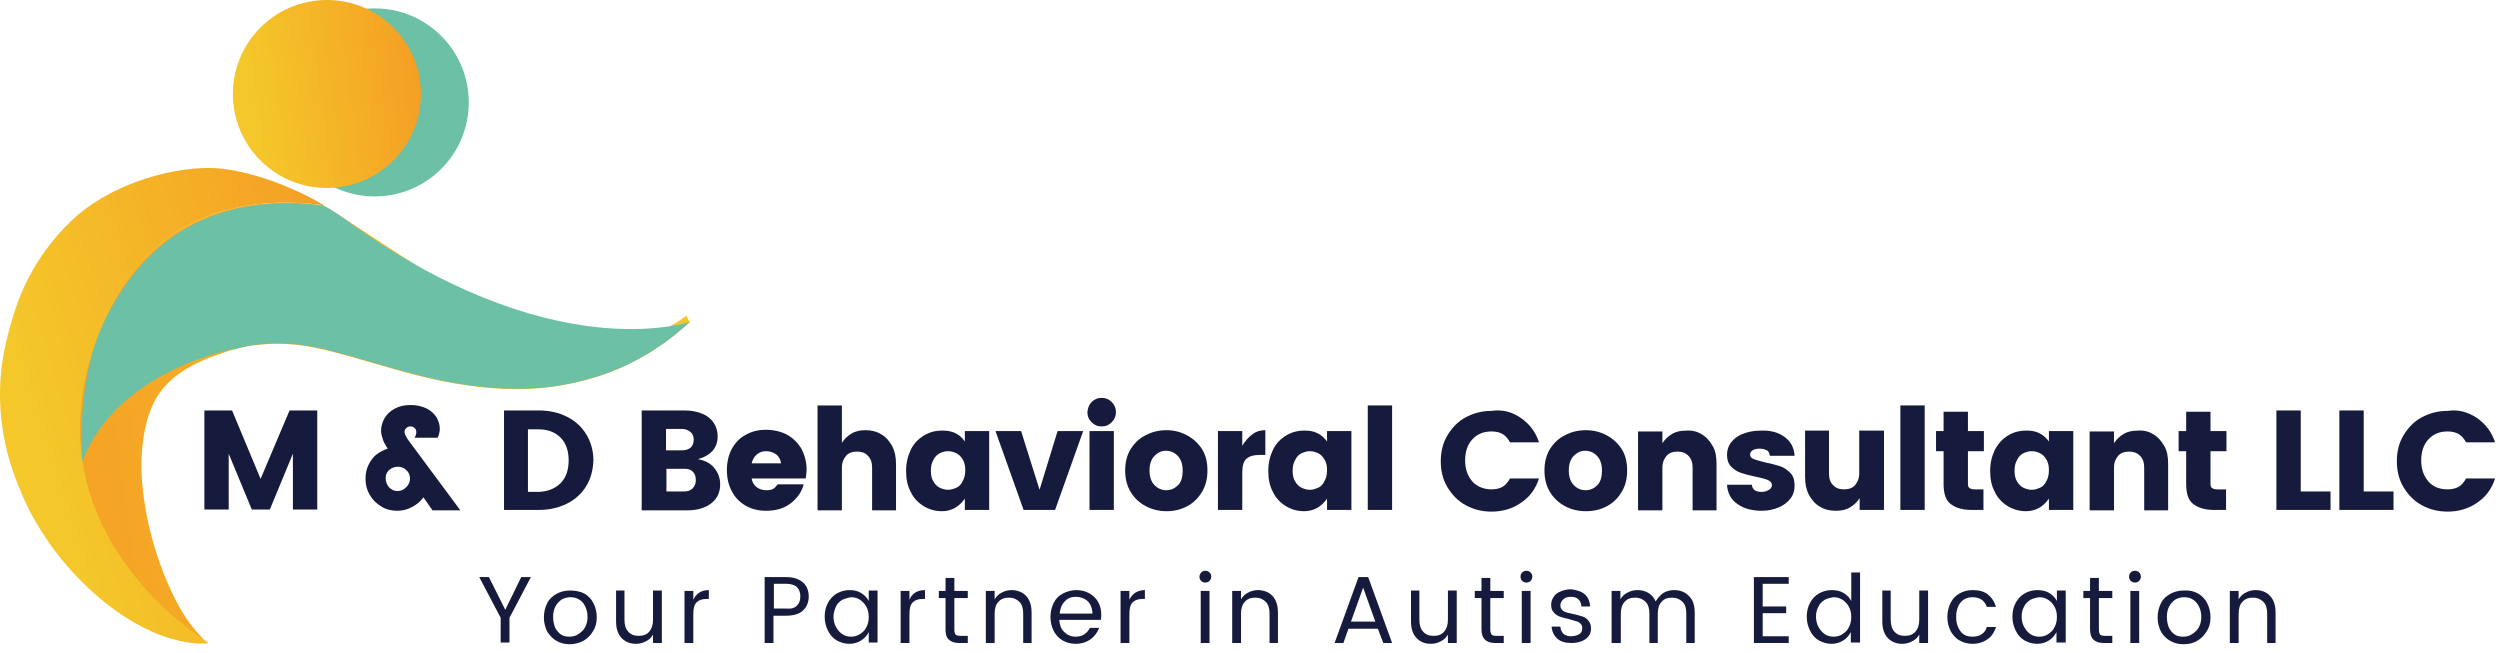 <svg width="249" height="65" viewBox="0 0 249 65" fill="none" xmlns="http://www.w3.org/2000/svg">
<path d="M31.599 40.882V50.748H29.174V45.188L26.875 50.748H25.078L22.778 45.188V50.748H20.354V40.882H23.113L25.955 47.696L28.84 40.882H31.599Z" fill="#161A3D"/>
<path d="M68.384 31.435C59.063 38.249 49.156 31.561 33.814 21.444C33.313 21.11 32.811 20.817 32.267 20.483C32.267 20.483 32.226 20.483 32.184 20.441C24.492 19.438 15.171 21.026 10.28 32.104C1.292 52.503 20.688 64.041 20.688 64.041C20.688 64.041 19.267 62.912 17.93 60.571C16.592 58.23 15.171 54.635 14.46 50.497C14.126 48.448 13.958 46.275 14.209 44.227C14.418 42.22 15.003 40.422 15.839 39.21C16.717 37.998 17.679 37.204 19.142 36.41C19.852 36.033 20.688 35.657 21.692 35.323C22.151 35.155 22.695 34.988 23.197 34.821L23.405 34.779L23.489 34.737C23.364 34.779 23.823 34.612 23.197 34.821H23.238H23.322L23.907 34.654C24.618 34.487 25.287 34.361 25.997 34.319C26.415 34.278 26.917 34.236 27.335 34.236C28.171 34.236 29.049 34.278 30.01 34.403C31.933 34.654 34.274 35.323 37.117 36.159C39.876 36.953 43.094 37.914 46.438 38.374C49.782 38.876 53.21 38.918 56.22 38.332C59.23 37.789 61.822 36.786 63.87 35.615C64.706 35.155 65.458 34.654 66.169 34.152C66.462 33.943 66.712 33.734 67.005 33.525C67.632 33.023 68.175 32.564 68.677 32.104L68.719 32.062C68.552 31.853 68.468 31.644 68.384 31.435Z" fill="url(#paint0_linear_44_608)"/>
<path d="M10.321 32.104C15.212 20.985 24.534 19.438 32.267 20.441C29.09 18.56 25.036 17.055 21.692 16.763C17.888 16.47 11.157 18.017 6.935 22.155C3.299 25.75 1.668 29.512 0.623 34.027C-0.463 38.541 -0.004 42.763 1.041 46.191C1.585 47.905 2.254 49.493 2.964 50.915C3.717 52.336 4.553 53.632 5.389 54.761C8.858 59.359 12.829 62.034 15.839 63.205C17.344 63.79 18.64 63.999 19.476 64.082C19.894 64.124 20.229 64.082 20.438 64.082C20.646 64.082 20.772 64.041 20.772 64.041C20.772 64.041 1.376 52.545 10.321 32.104Z" fill="url(#paint1_linear_44_608)"/>
<path d="M37.325 19.563C42.497 19.563 46.689 15.371 46.689 10.2C46.689 5.028 42.497 0.836 37.325 0.836C32.154 0.836 27.962 5.028 27.962 10.2C27.962 15.371 32.154 19.563 37.325 19.563Z" fill="#6BC0A5"/>
<path d="M32.56 18.727C37.731 18.727 41.924 14.535 41.924 9.364C41.924 4.192 37.731 0 32.56 0C27.389 0 23.196 4.192 23.196 9.364C23.196 14.535 27.389 18.727 32.56 18.727Z" fill="url(#paint2_linear_44_608)"/>
<path d="M33.814 21.444C33.354 21.11 32.226 20.483 32.226 20.483C24.534 19.48 15.505 21.194 10.322 32.146C7.479 38.165 8.19 45.982 8.19 45.982C11.659 36.744 23.531 34.696 23.531 34.696C23.406 34.737 23.865 34.57 23.238 34.779H23.28H23.364L23.949 34.612C24.66 34.445 25.328 34.319 26.039 34.278C26.457 34.236 26.959 34.194 27.377 34.194C28.213 34.194 29.091 34.236 30.052 34.361C31.975 34.612 34.316 35.281 37.158 36.117C39.917 36.911 43.136 37.873 46.48 38.332C49.824 38.834 53.252 38.876 56.262 38.291C59.272 37.747 61.863 36.744 63.912 35.574C64.748 35.114 65.5 34.612 66.211 34.11C66.503 33.901 66.754 33.692 67.047 33.483C67.674 32.982 68.217 32.522 68.719 32.062C68.635 32.02 54.882 36.953 33.814 21.444Z" fill="#6BC0A5"/>
<path d="M43.052 50.789L42.174 49.535C41.882 49.953 41.506 50.246 41.046 50.497C40.586 50.748 40.084 50.873 39.583 50.873C38.998 50.873 38.454 50.748 37.994 50.455C37.493 50.162 37.116 49.786 36.824 49.285C36.531 48.783 36.406 48.281 36.406 47.696C36.406 47.194 36.489 46.735 36.698 46.316C36.907 45.898 37.158 45.522 37.493 45.272C37.827 45.021 38.203 44.812 38.621 44.686C38.37 44.31 38.203 44.017 38.12 43.725C38.036 43.474 37.952 43.181 37.952 42.931C37.952 42.471 38.078 42.053 38.287 41.676C38.496 41.3 38.83 40.966 39.29 40.715C39.75 40.464 40.252 40.339 40.879 40.339C41.506 40.339 42.007 40.464 42.467 40.673C42.885 40.882 43.219 41.175 43.47 41.551C43.679 41.927 43.805 42.304 43.805 42.68C43.805 43.014 43.721 43.307 43.596 43.599H41.297C41.38 43.432 41.464 43.265 41.464 43.056C41.464 42.889 41.422 42.722 41.297 42.638C41.171 42.513 41.046 42.471 40.879 42.471C40.711 42.471 40.586 42.513 40.461 42.638C40.335 42.763 40.293 42.889 40.293 43.014C40.293 43.14 40.335 43.265 40.377 43.349C40.419 43.432 40.502 43.558 40.586 43.725L45.853 50.831H43.052V50.789ZM40.461 48.532C40.711 48.281 40.837 47.989 40.837 47.654C40.837 47.32 40.711 47.027 40.461 46.818C40.21 46.567 39.917 46.484 39.624 46.484C39.29 46.484 38.998 46.609 38.747 46.818C38.496 47.069 38.412 47.32 38.412 47.654C38.412 47.989 38.538 48.281 38.747 48.532C38.998 48.783 39.248 48.908 39.624 48.908C39.917 48.908 40.21 48.783 40.461 48.532Z" fill="#161A3D"/>
<path d="M58.394 48.407C57.934 49.159 57.307 49.744 56.471 50.162C55.635 50.58 54.715 50.789 53.67 50.789H50.2V40.882H53.67C54.715 40.882 55.635 41.091 56.471 41.509C57.307 41.927 57.934 42.513 58.394 43.265C58.853 44.017 59.104 44.895 59.104 45.857C59.062 46.818 58.853 47.654 58.394 48.407ZM55.844 48.114C56.387 47.571 56.638 46.776 56.638 45.857C56.638 44.937 56.387 44.143 55.844 43.599C55.3 43.056 54.59 42.763 53.67 42.763H52.583V48.992H53.67C54.59 48.95 55.3 48.657 55.844 48.114Z" fill="#161A3D"/>
<path d="M71.143 46.609C71.52 47.069 71.729 47.612 71.729 48.239C71.729 49.034 71.436 49.661 70.851 50.12C70.266 50.58 69.471 50.831 68.426 50.831H63.912V40.882H68.217C68.886 40.882 69.471 41.008 69.973 41.217C70.475 41.426 70.851 41.76 71.102 42.136C71.352 42.513 71.478 42.972 71.478 43.474C71.478 44.017 71.311 44.519 70.976 44.895C70.642 45.272 70.14 45.564 69.513 45.731C70.224 45.857 70.767 46.149 71.143 46.609ZM66.336 44.853H67.925C68.259 44.853 68.552 44.77 68.761 44.603C68.97 44.435 69.095 44.143 69.095 43.808C69.095 43.432 68.97 43.181 68.761 43.014C68.552 42.847 68.259 42.722 67.925 42.722H66.336V44.853ZM68.97 48.657C69.179 48.448 69.304 48.198 69.304 47.821C69.304 47.487 69.221 47.194 69.011 46.985C68.802 46.776 68.552 46.693 68.217 46.693H66.378V48.95H68.175C68.468 48.95 68.761 48.867 68.97 48.657Z" fill="#161A3D"/>
<path d="M80.256 47.654H74.864C74.906 47.989 75.073 48.281 75.323 48.49C75.574 48.699 75.909 48.825 76.327 48.825C76.619 48.825 76.87 48.783 76.996 48.699C77.163 48.616 77.288 48.448 77.455 48.239H80.047C79.838 49.034 79.378 49.661 78.709 50.162C78.041 50.664 77.246 50.873 76.285 50.873C75.532 50.873 74.864 50.706 74.278 50.371C73.693 50.037 73.233 49.577 72.899 48.95C72.564 48.323 72.397 47.612 72.397 46.818C72.397 46.024 72.564 45.313 72.899 44.686C73.233 44.101 73.693 43.599 74.278 43.307C74.864 42.972 75.532 42.805 76.285 42.805C77.037 42.805 77.748 42.972 78.333 43.265C78.96 43.599 79.42 44.059 79.796 44.645C80.131 45.272 80.34 45.982 80.34 46.818C80.298 47.153 80.298 47.403 80.256 47.654ZM77.79 46.149C77.748 45.773 77.581 45.48 77.33 45.272C77.037 45.062 76.703 44.937 76.285 44.937C75.909 44.937 75.616 45.062 75.365 45.272C75.115 45.48 74.947 45.815 74.864 46.149H77.79Z" fill="#161A3D"/>
<path d="M87.781 43.265C88.24 43.516 88.575 43.934 88.867 44.435C89.118 44.937 89.244 45.522 89.244 46.233V50.831H86.861V46.567C86.861 46.066 86.736 45.69 86.443 45.397C86.192 45.104 85.816 44.979 85.356 44.979C84.896 44.979 84.52 45.104 84.269 45.397C84.018 45.69 83.851 46.066 83.851 46.567V50.831H81.427V40.381H83.851V44.101C84.102 43.725 84.395 43.432 84.813 43.181C85.231 42.931 85.69 42.847 86.234 42.847C86.777 42.847 87.321 42.972 87.781 43.265Z" fill="#161A3D"/>
<path d="M96.099 43.976V42.931H98.523V50.789H96.099V49.661C95.514 50.497 94.761 50.915 93.8 50.915C93.173 50.915 92.546 50.748 92.002 50.413C91.459 50.079 90.999 49.619 90.707 48.992C90.372 48.365 90.247 47.696 90.247 46.902C90.247 46.108 90.414 45.439 90.707 44.812C90.999 44.185 91.459 43.725 92.002 43.39C92.546 43.056 93.131 42.889 93.8 42.889C94.803 42.847 95.597 43.223 96.099 43.976ZM93.591 45.146C93.34 45.272 93.089 45.522 92.964 45.815C92.797 46.108 92.713 46.442 92.713 46.902C92.713 47.32 92.797 47.696 92.964 47.947C93.131 48.239 93.34 48.448 93.591 48.574C93.842 48.699 94.134 48.783 94.427 48.783C94.719 48.783 94.97 48.699 95.263 48.574C95.555 48.448 95.765 48.198 95.89 47.905C96.057 47.612 96.141 47.278 96.141 46.818C96.141 46.4 96.057 46.024 95.89 45.773C95.723 45.48 95.514 45.272 95.263 45.146C95.012 45.021 94.719 44.937 94.427 44.937C94.134 44.937 93.842 45.021 93.591 45.146Z" fill="#161A3D"/>
<path d="M103.54 48.783L105.337 42.931H107.887L105.086 50.789H101.951L99.15 42.931H101.7L103.54 48.783Z" fill="#161A3D"/>
<path d="M108.723 40.046C109.016 39.754 109.308 39.628 109.726 39.628C110.144 39.628 110.437 39.754 110.73 40.046C111.022 40.339 111.148 40.673 111.148 41.05C111.148 41.426 111.022 41.76 110.73 42.053C110.437 42.345 110.144 42.471 109.726 42.471C109.308 42.471 109.016 42.345 108.723 42.053C108.431 41.76 108.305 41.468 108.305 41.05C108.347 40.632 108.472 40.297 108.723 40.046ZM110.939 42.931V50.789H108.514V42.931H110.939Z" fill="#161A3D"/>
<path d="M118.212 43.349C118.839 43.683 119.341 44.143 119.717 44.728C120.093 45.313 120.261 46.024 120.261 46.86C120.261 47.696 120.093 48.365 119.717 48.992C119.341 49.619 118.881 50.079 118.254 50.413C117.627 50.748 116.958 50.915 116.206 50.915C115.453 50.915 114.743 50.748 114.116 50.413C113.489 50.079 112.987 49.619 112.611 48.992C112.235 48.365 112.067 47.654 112.067 46.86C112.067 46.066 112.235 45.355 112.611 44.728C112.987 44.143 113.489 43.641 114.116 43.349C114.743 43.014 115.412 42.847 116.206 42.847C116.916 42.847 117.585 43.014 118.212 43.349ZM114.994 45.397C114.659 45.731 114.492 46.233 114.492 46.86C114.492 47.487 114.659 47.989 114.994 48.323C115.328 48.657 115.704 48.825 116.164 48.825C116.624 48.825 117 48.657 117.334 48.323C117.669 47.989 117.794 47.487 117.794 46.86C117.794 46.233 117.627 45.731 117.293 45.397C116.958 45.062 116.582 44.895 116.122 44.895C115.704 44.895 115.328 45.062 114.994 45.397Z" fill="#161A3D"/>
<path d="M124.733 43.265C125.11 42.972 125.528 42.847 126.029 42.847V45.313H125.402C124.859 45.313 124.441 45.439 124.148 45.69C123.855 45.94 123.73 46.4 123.73 47.069V50.789H121.306V42.931H123.73V44.394C124.023 43.934 124.357 43.516 124.733 43.265Z" fill="#161A3D"/>
<path d="M132.174 43.976V42.931H134.599V50.789H132.174V49.661C131.589 50.497 130.836 50.915 129.875 50.915C129.248 50.915 128.621 50.748 128.077 50.413C127.534 50.079 127.074 49.619 126.782 48.992C126.447 48.365 126.322 47.696 126.322 46.902C126.322 46.108 126.489 45.439 126.782 44.812C127.074 44.185 127.534 43.725 128.077 43.39C128.621 43.056 129.206 42.889 129.875 42.889C130.878 42.847 131.631 43.223 132.174 43.976ZM129.624 45.146C129.373 45.272 129.123 45.522 128.997 45.815C128.83 46.108 128.746 46.442 128.746 46.902C128.746 47.32 128.83 47.696 128.997 47.947C129.164 48.239 129.373 48.448 129.624 48.574C129.875 48.699 130.168 48.783 130.46 48.783C130.753 48.783 131.004 48.699 131.296 48.574C131.589 48.448 131.798 48.198 131.923 47.905C132.09 47.612 132.174 47.278 132.174 46.818C132.174 46.4 132.09 46.024 131.923 45.773C131.756 45.48 131.547 45.272 131.296 45.146C131.045 45.021 130.753 44.937 130.46 44.937C130.168 44.937 129.917 45.021 129.624 45.146Z" fill="#161A3D"/>
<path d="M138.653 40.381V50.789H136.229V40.381H138.653Z" fill="#161A3D"/>
<path d="M151.487 41.635C152.323 42.22 152.95 43.014 153.284 44.059H150.4C150.191 43.683 149.94 43.39 149.647 43.223C149.355 43.056 148.978 42.972 148.56 42.972C147.766 42.972 147.139 43.223 146.638 43.767C146.178 44.268 145.927 44.979 145.927 45.857C145.927 46.735 146.178 47.403 146.638 47.947C147.097 48.448 147.766 48.741 148.56 48.741C148.978 48.741 149.355 48.657 149.647 48.49C149.94 48.323 150.191 48.03 150.4 47.654H153.284C152.95 48.699 152.364 49.493 151.487 50.079C150.651 50.664 149.647 50.957 148.56 50.957C147.641 50.957 146.763 50.748 146.011 50.33C145.216 49.911 144.631 49.285 144.171 48.532C143.711 47.78 143.502 46.902 143.502 45.94C143.502 44.979 143.711 44.101 144.171 43.349C144.631 42.596 145.216 41.969 146.011 41.551C146.805 41.133 147.641 40.924 148.56 40.924C149.689 40.757 150.651 41.05 151.487 41.635Z" fill="#161A3D"/>
<path d="M160.014 43.349C160.641 43.683 161.143 44.143 161.519 44.728C161.895 45.313 162.062 46.024 162.062 46.86C162.062 47.696 161.895 48.365 161.519 48.992C161.143 49.619 160.683 50.079 160.056 50.413C159.429 50.748 158.76 50.915 157.966 50.915C157.172 50.915 156.503 50.748 155.876 50.413C155.249 50.079 154.747 49.619 154.371 48.992C153.995 48.365 153.828 47.654 153.828 46.86C153.828 46.066 153.995 45.355 154.371 44.728C154.747 44.143 155.249 43.641 155.876 43.349C156.503 43.014 157.172 42.847 157.966 42.847C158.677 42.847 159.387 43.014 160.014 43.349ZM156.754 45.397C156.419 45.731 156.252 46.233 156.252 46.86C156.252 47.487 156.419 47.989 156.754 48.323C157.088 48.657 157.464 48.825 157.924 48.825C158.384 48.825 158.76 48.657 159.095 48.323C159.429 47.989 159.554 47.487 159.554 46.86C159.554 46.233 159.387 45.731 159.053 45.397C158.718 45.062 158.342 44.895 157.882 44.895C157.464 44.895 157.088 45.062 156.754 45.397Z" fill="#161A3D"/>
<path d="M169.503 43.265C169.963 43.516 170.297 43.934 170.59 44.435C170.883 44.937 170.966 45.522 170.966 46.233V50.831H168.583V46.567C168.583 46.066 168.458 45.69 168.165 45.397C167.873 45.104 167.538 44.979 167.079 44.979C166.619 44.979 166.243 45.104 165.992 45.397C165.741 45.69 165.574 46.066 165.574 46.567V50.831H163.149V42.972H165.574V44.143C165.825 43.767 166.117 43.474 166.535 43.223C166.953 42.972 167.413 42.889 167.956 42.889C168.5 42.847 169.043 42.972 169.503 43.265Z" fill="#161A3D"/>
<path d="M177.738 43.516C178.365 43.976 178.7 44.603 178.741 45.397H176.275C176.233 45.104 176.15 44.937 175.983 44.853C175.815 44.77 175.565 44.686 175.272 44.686C174.979 44.686 174.728 44.728 174.561 44.853C174.394 44.937 174.31 45.104 174.31 45.272C174.31 45.48 174.436 45.648 174.687 45.731C174.937 45.815 175.314 45.94 175.857 46.066C176.442 46.191 176.944 46.317 177.32 46.442C177.696 46.567 178.031 46.818 178.323 47.111C178.616 47.403 178.741 47.821 178.741 48.365C178.741 48.867 178.616 49.285 178.323 49.661C178.031 50.037 177.655 50.33 177.153 50.539C176.651 50.748 176.108 50.873 175.481 50.873C174.519 50.873 173.683 50.664 173.056 50.204C172.429 49.786 172.053 49.117 172.011 48.281H174.478C174.519 48.532 174.603 48.699 174.77 48.825C174.937 48.95 175.188 48.992 175.481 48.992C175.774 48.992 175.983 48.908 176.192 48.783C176.401 48.657 176.484 48.49 176.484 48.323C176.484 48.114 176.359 47.947 176.108 47.821C175.857 47.696 175.439 47.612 174.896 47.487C174.31 47.362 173.809 47.236 173.433 47.111C173.056 46.985 172.722 46.776 172.429 46.484C172.137 46.191 172.011 45.773 172.011 45.313C172.011 44.853 172.137 44.435 172.388 44.101C172.638 43.767 173.015 43.432 173.558 43.223C174.06 43.014 174.687 42.889 175.397 42.889C176.317 42.847 177.111 43.056 177.738 43.516Z" fill="#161A3D"/>
<path d="M187.645 42.931V50.789H185.221V49.619C184.97 49.995 184.677 50.288 184.259 50.538C183.841 50.789 183.381 50.873 182.838 50.873C182.253 50.873 181.709 50.748 181.249 50.455C180.79 50.204 180.455 49.786 180.163 49.285C179.912 48.783 179.786 48.198 179.786 47.487V42.889H182.169V47.153C182.169 47.654 182.294 48.072 182.587 48.323C182.838 48.616 183.214 48.741 183.674 48.741C184.134 48.741 184.51 48.616 184.761 48.323C185.012 48.03 185.179 47.654 185.179 47.153V42.889H187.645V42.931Z" fill="#161A3D"/>
<path d="M191.7 40.381V50.789H189.276V40.381H191.7Z" fill="#161A3D"/>
<path d="M197.552 48.741V50.789H196.34C195.462 50.789 194.793 50.58 194.292 50.204C193.79 49.828 193.581 49.159 193.581 48.198V44.937H192.829V42.931H193.581V41.008H196.006V42.931H197.594V44.937H196.006V48.198C196.006 48.407 196.047 48.532 196.173 48.616C196.298 48.699 196.466 48.741 196.716 48.741H197.552Z" fill="#161A3D"/>
<path d="M204.073 43.976V42.931H206.498V50.789H204.073V49.661C203.488 50.497 202.736 50.915 201.774 50.915C201.147 50.915 200.52 50.748 199.977 50.413C199.433 50.079 198.973 49.619 198.681 48.992C198.346 48.365 198.221 47.696 198.221 46.902C198.221 46.108 198.388 45.439 198.681 44.812C199.015 44.185 199.433 43.725 199.977 43.39C200.52 43.056 201.105 42.889 201.774 42.889C202.777 42.847 203.53 43.223 204.073 43.976ZM201.523 45.146C201.273 45.272 201.022 45.522 200.896 45.815C200.729 46.108 200.646 46.442 200.646 46.902C200.646 47.32 200.729 47.696 200.896 47.947C201.064 48.239 201.273 48.448 201.523 48.574C201.774 48.699 202.067 48.783 202.359 48.783C202.652 48.783 202.903 48.699 203.195 48.574C203.488 48.448 203.697 48.198 203.823 47.905C203.99 47.612 204.073 47.278 204.073 46.818C204.073 46.4 203.99 46.024 203.823 45.773C203.655 45.48 203.446 45.272 203.195 45.146C202.945 45.021 202.652 44.937 202.359 44.937C202.067 44.937 201.774 45.021 201.523 45.146Z" fill="#161A3D"/>
<path d="M214.482 43.265C214.942 43.516 215.276 43.934 215.569 44.435C215.861 44.937 215.945 45.522 215.945 46.233V50.831H213.562V46.567C213.562 46.066 213.437 45.69 213.144 45.397C212.852 45.104 212.517 44.979 212.057 44.979C211.598 44.979 211.221 45.104 210.971 45.397C210.72 45.69 210.553 46.066 210.553 46.567V50.831H208.128V42.972H210.553V44.143C210.803 43.767 211.096 43.474 211.514 43.223C211.932 42.972 212.392 42.889 212.935 42.889C213.521 42.847 214.022 42.972 214.482 43.265Z" fill="#161A3D"/>
<path d="M221.714 48.741V50.789H220.502C219.624 50.789 218.955 50.58 218.453 50.204C217.952 49.828 217.743 49.159 217.743 48.198V44.937H216.99V42.931H217.743V41.008H220.167V42.931H221.756V44.937H220.167V48.198C220.167 48.407 220.209 48.532 220.334 48.616C220.46 48.699 220.627 48.741 220.878 48.741H221.714Z" fill="#161A3D"/>
<path d="M229.113 48.95H232.122V50.789H226.73V40.882H229.154V48.95H229.113Z" fill="#161A3D"/>
<path d="M235.383 48.95H238.393V50.789H233V40.882H235.425V48.95H235.383Z" fill="#161A3D"/>
<path d="M246.711 41.635C247.547 42.22 248.174 43.014 248.509 44.059H245.624C245.415 43.683 245.165 43.39 244.872 43.223C244.579 43.056 244.203 42.972 243.785 42.972C242.991 42.972 242.364 43.223 241.862 43.767C241.402 44.268 241.152 44.979 241.152 45.857C241.152 46.735 241.402 47.403 241.862 47.947C242.322 48.49 242.991 48.741 243.785 48.741C244.203 48.741 244.579 48.657 244.872 48.49C245.165 48.323 245.415 48.03 245.624 47.654H248.509C248.174 48.699 247.589 49.493 246.711 50.079C245.875 50.664 244.872 50.957 243.785 50.957C242.866 50.957 241.988 50.748 241.235 50.33C240.441 49.911 239.856 49.285 239.396 48.532C238.936 47.78 238.727 46.902 238.727 45.94C238.727 44.979 238.936 44.101 239.396 43.349C239.856 42.596 240.441 41.969 241.235 41.551C242.03 41.133 242.866 40.924 243.785 40.924C244.872 40.757 245.834 41.05 246.711 41.635Z" fill="#161A3D"/>
<path d="M52.876 57.478L50.744 61.532V63.999H49.866V61.532L47.734 57.478H48.696L50.326 60.738L51.914 57.478H52.876Z" fill="#161A3D"/>
<path d="M58.185 59.108C58.561 59.317 58.895 59.651 59.104 60.069C59.313 60.487 59.439 60.947 59.439 61.491C59.439 62.034 59.313 62.494 59.063 62.87C58.812 63.288 58.519 63.581 58.101 63.832C57.683 64.041 57.223 64.166 56.722 64.166C56.22 64.166 55.802 64.041 55.426 63.832C55.05 63.623 54.757 63.288 54.506 62.912C54.297 62.494 54.172 62.034 54.172 61.491C54.172 60.947 54.297 60.487 54.506 60.069C54.715 59.651 55.05 59.359 55.426 59.15C55.802 58.941 56.262 58.815 56.764 58.815C57.265 58.815 57.767 58.899 58.185 59.108ZM55.969 59.693C55.718 59.86 55.509 60.069 55.342 60.362C55.175 60.655 55.091 61.031 55.091 61.449C55.091 61.867 55.175 62.201 55.3 62.536C55.468 62.828 55.635 63.037 55.886 63.205C56.136 63.372 56.429 63.413 56.722 63.413C57.056 63.413 57.349 63.33 57.599 63.163C57.85 62.995 58.101 62.786 58.268 62.494C58.435 62.201 58.519 61.825 58.519 61.449C58.519 61.031 58.435 60.696 58.268 60.362C58.101 60.028 57.892 59.819 57.641 59.693C57.391 59.526 57.098 59.484 56.764 59.484C56.513 59.484 56.22 59.568 55.969 59.693Z" fill="#161A3D"/>
<path d="M65.918 58.857V64.041H65.04V63.205C64.873 63.497 64.622 63.748 64.329 63.873C64.037 64.041 63.702 64.124 63.326 64.124C62.95 64.124 62.615 64.041 62.323 63.873C62.03 63.706 61.779 63.455 61.612 63.121C61.445 62.786 61.361 62.41 61.361 61.909V58.815H62.197V61.742C62.197 62.243 62.323 62.661 62.574 62.912C62.825 63.205 63.159 63.33 63.619 63.33C64.079 63.33 64.413 63.205 64.664 62.912C64.915 62.619 65.04 62.243 65.04 61.742V58.815H65.918V58.857Z" fill="#161A3D"/>
<path d="M70.6 58.773V59.651H70.391C69.931 59.651 69.597 59.777 69.388 59.986C69.137 60.237 69.053 60.613 69.053 61.198V64.041H68.175V58.857H69.053V59.735C69.346 59.108 69.847 58.773 70.6 58.773Z" fill="#161A3D"/>
<path d="M77.037 61.324V64.041H76.159V57.478H78.291C78.793 57.478 79.211 57.561 79.546 57.728C79.88 57.896 80.131 58.105 80.298 58.397C80.465 58.69 80.549 59.024 80.549 59.401C80.549 59.944 80.382 60.404 80.005 60.78C79.629 61.156 79.044 61.324 78.291 61.324H77.037ZM79.378 60.32C79.587 60.111 79.713 59.819 79.713 59.401C79.713 58.983 79.587 58.69 79.378 58.481C79.169 58.272 78.793 58.147 78.333 58.147H77.079V60.613H78.333C78.793 60.655 79.127 60.571 79.378 60.32Z" fill="#161A3D"/>
<path d="M85.774 59.066C86.108 59.275 86.359 59.526 86.526 59.86V58.815H87.404V63.999H86.526V62.954C86.359 63.288 86.108 63.581 85.774 63.79C85.44 63.999 85.063 64.124 84.603 64.124C84.144 64.124 83.726 63.999 83.35 63.79C82.973 63.581 82.681 63.246 82.472 62.828C82.263 62.41 82.137 61.95 82.137 61.407C82.137 60.864 82.263 60.404 82.472 60.028C82.681 59.651 82.973 59.317 83.35 59.108C83.726 58.899 84.144 58.773 84.603 58.773C85.063 58.773 85.44 58.857 85.774 59.066ZM83.893 59.735C83.642 59.902 83.391 60.111 83.266 60.404C83.141 60.696 83.015 61.031 83.015 61.407C83.015 61.783 83.099 62.16 83.266 62.452C83.433 62.745 83.642 62.995 83.893 63.163C84.144 63.33 84.436 63.413 84.771 63.413C85.105 63.413 85.356 63.33 85.649 63.163C85.899 62.995 86.15 62.786 86.276 62.494C86.443 62.201 86.526 61.867 86.526 61.449C86.526 61.031 86.443 60.696 86.276 60.404C86.108 60.111 85.899 59.902 85.649 59.735C85.398 59.568 85.105 59.484 84.771 59.484C84.478 59.526 84.186 59.61 83.893 59.735Z" fill="#161A3D"/>
<path d="M92.128 58.773V59.651H91.919C91.459 59.651 91.125 59.777 90.916 59.986C90.665 60.237 90.581 60.613 90.581 61.198V64.041H89.703V58.857H90.581V59.735C90.832 59.108 91.375 58.773 92.128 58.773Z" fill="#161A3D"/>
<path d="M96.391 63.33V64.041H95.514C95.054 64.041 94.719 63.915 94.51 63.706C94.26 63.497 94.176 63.163 94.176 62.703V59.568H93.507V58.857H94.176V57.561H95.054V58.857H96.391V59.568H95.054V62.703C95.054 62.954 95.096 63.079 95.179 63.205C95.263 63.288 95.43 63.33 95.681 63.33H96.391Z" fill="#161A3D"/>
<path d="M101.784 59.024C102.077 59.191 102.328 59.442 102.495 59.777C102.662 60.111 102.746 60.529 102.746 60.989V64.041H101.91V61.114C101.91 60.571 101.784 60.195 101.533 59.944C101.283 59.693 100.948 59.526 100.488 59.526C100.028 59.526 99.694 59.651 99.443 59.944C99.192 60.195 99.067 60.613 99.067 61.114V64.041H98.189V58.857H99.067V59.693C99.234 59.401 99.485 59.15 99.778 59.024C100.07 58.857 100.405 58.773 100.781 58.773C101.115 58.773 101.45 58.857 101.784 59.024Z" fill="#161A3D"/>
<path d="M109.643 61.742H105.504C105.546 62.243 105.672 62.661 106.006 62.954C106.299 63.246 106.675 63.413 107.135 63.413C107.469 63.413 107.803 63.33 108.012 63.163C108.263 62.995 108.43 62.786 108.556 62.536H109.475C109.308 62.995 109.016 63.372 108.639 63.664C108.221 63.957 107.72 64.124 107.135 64.124C106.633 64.124 106.215 63.999 105.839 63.79C105.463 63.581 105.17 63.246 104.961 62.87C104.752 62.452 104.626 61.992 104.626 61.449C104.626 60.905 104.752 60.446 104.961 60.028C105.17 59.61 105.463 59.317 105.881 59.108C106.299 58.899 106.717 58.773 107.218 58.773C107.72 58.773 108.138 58.899 108.514 59.108C108.89 59.317 109.183 59.61 109.392 59.986C109.601 60.362 109.684 60.78 109.684 61.24C109.684 61.407 109.684 61.574 109.643 61.742ZM108.807 61.114C108.807 60.78 108.723 60.487 108.598 60.237C108.472 59.986 108.263 59.777 108.012 59.651C107.762 59.526 107.469 59.442 107.176 59.442C106.717 59.442 106.34 59.568 106.048 59.902C105.755 60.195 105.588 60.613 105.546 61.114H108.807Z" fill="#161A3D"/>
<path d="M114.032 58.773V59.651H113.823C113.363 59.651 113.029 59.777 112.82 59.986C112.569 60.237 112.486 60.613 112.486 61.198V64.041H111.608V58.857H112.486V59.735C112.778 59.108 113.322 58.773 114.032 58.773Z" fill="#161A3D"/>
<path d="M119.633 57.018C119.759 56.892 119.884 56.851 120.051 56.851C120.219 56.851 120.344 56.892 120.469 57.018C120.595 57.143 120.637 57.269 120.637 57.436C120.637 57.603 120.595 57.728 120.469 57.854C120.344 57.979 120.219 58.021 120.051 58.021C119.884 58.021 119.759 57.979 119.633 57.854C119.508 57.728 119.466 57.603 119.466 57.436C119.466 57.269 119.55 57.143 119.633 57.018ZM120.469 58.857V64.041H119.592V58.857H120.469Z" fill="#161A3D"/>
<path d="M126.322 59.024C126.615 59.191 126.865 59.442 127.033 59.777C127.2 60.111 127.283 60.529 127.283 60.989V64.041H126.447V61.114C126.447 60.571 126.322 60.195 126.071 59.944C125.82 59.693 125.486 59.526 125.026 59.526C124.566 59.526 124.232 59.651 123.981 59.944C123.73 60.195 123.605 60.613 123.605 61.114V64.041H122.727V58.857H123.605V59.693C123.772 59.401 124.023 59.15 124.315 59.024C124.608 58.857 124.942 58.773 125.319 58.773C125.653 58.773 125.987 58.857 126.322 59.024Z" fill="#161A3D"/>
<path d="M137.232 62.619H134.306L133.804 64.041H132.927L135.309 57.478H136.271L138.653 64.041H137.776L137.232 62.619ZM136.981 61.909L135.769 58.523L134.557 61.909H136.981Z" fill="#161A3D"/>
<path d="M145.091 58.857V64.041H144.213V63.205C144.046 63.497 143.795 63.748 143.502 63.873C143.21 64.041 142.875 64.124 142.499 64.124C142.123 64.124 141.789 64.041 141.496 63.873C141.203 63.706 140.953 63.455 140.785 63.121C140.618 62.786 140.535 62.41 140.535 61.909V58.815H141.371V61.742C141.371 62.243 141.496 62.661 141.747 62.912C141.998 63.205 142.332 63.33 142.792 63.33C143.252 63.33 143.586 63.205 143.837 62.912C144.088 62.619 144.213 62.243 144.213 61.742V58.815H145.091V58.857Z" fill="#161A3D"/>
<path d="M149.773 63.33V64.041H148.895C148.435 64.041 148.101 63.915 147.892 63.706C147.683 63.497 147.557 63.163 147.557 62.703V59.568H146.888V58.857H147.557V57.561H148.435V58.857H149.773V59.568H148.435V62.703C148.435 62.954 148.477 63.079 148.561 63.205C148.644 63.288 148.811 63.33 149.062 63.33H149.773Z" fill="#161A3D"/>
<path d="M151.612 57.018C151.737 56.892 151.863 56.851 152.03 56.851C152.197 56.851 152.323 56.892 152.448 57.018C152.573 57.143 152.615 57.269 152.615 57.436C152.615 57.603 152.573 57.728 152.448 57.854C152.323 57.979 152.197 58.021 152.03 58.021C151.863 58.021 151.737 57.979 151.612 57.854C151.487 57.728 151.445 57.603 151.445 57.436C151.445 57.269 151.487 57.143 151.612 57.018ZM152.448 58.857V64.041H151.57V58.857H152.448Z" fill="#161A3D"/>
<path d="M157.84 59.191C158.175 59.484 158.342 59.902 158.384 60.404H157.506C157.506 60.111 157.381 59.86 157.213 59.693C157.046 59.526 156.795 59.442 156.461 59.442C156.126 59.442 155.876 59.526 155.708 59.693C155.541 59.86 155.416 60.028 155.416 60.278C155.416 60.487 155.458 60.613 155.583 60.738C155.708 60.864 155.834 60.947 156.001 60.989C156.168 61.031 156.419 61.114 156.712 61.156C157.088 61.24 157.381 61.323 157.631 61.407C157.882 61.491 158.049 61.616 158.217 61.825C158.384 62.034 158.467 62.285 158.467 62.619C158.467 62.912 158.384 63.163 158.217 63.372C158.049 63.581 157.84 63.748 157.506 63.873C157.172 63.999 156.879 64.041 156.503 64.041C155.917 64.041 155.458 63.915 155.123 63.623C154.789 63.33 154.58 62.912 154.538 62.41H155.416C155.416 62.703 155.541 62.912 155.708 63.121C155.917 63.288 156.168 63.372 156.461 63.372C156.795 63.372 157.088 63.288 157.297 63.163C157.506 63.037 157.59 62.828 157.59 62.578C157.59 62.368 157.548 62.243 157.422 62.118C157.297 61.992 157.172 61.909 156.963 61.867C156.795 61.825 156.545 61.742 156.252 61.658C155.876 61.574 155.583 61.491 155.332 61.407C155.123 61.323 154.914 61.198 154.747 60.989C154.58 60.822 154.496 60.571 154.496 60.237C154.496 59.944 154.58 59.693 154.747 59.442C154.914 59.191 155.123 59.024 155.458 58.899C155.75 58.773 156.085 58.69 156.503 58.69C157.046 58.773 157.506 58.899 157.84 59.191Z" fill="#161A3D"/>
<path d="M167.789 59.024C168.082 59.191 168.333 59.442 168.542 59.777C168.709 60.111 168.793 60.529 168.793 60.989V64.041H167.956V61.114C167.956 60.571 167.831 60.195 167.58 59.944C167.329 59.693 166.995 59.526 166.535 59.526C166.075 59.526 165.741 59.651 165.49 59.944C165.239 60.195 165.114 60.613 165.114 61.114V64.041H164.278V61.114C164.278 60.571 164.153 60.195 163.902 59.944C163.651 59.693 163.316 59.526 162.857 59.526C162.397 59.526 162.062 59.651 161.812 59.944C161.561 60.195 161.435 60.613 161.435 61.114V64.041H160.516V58.857H161.394V59.693C161.561 59.401 161.812 59.15 162.104 59.024C162.397 58.857 162.731 58.773 163.107 58.773C163.484 58.773 163.86 58.857 164.194 59.066C164.529 59.275 164.738 59.526 164.905 59.902C165.114 59.568 165.365 59.275 165.657 59.066C165.992 58.857 166.368 58.773 166.786 58.773C167.12 58.773 167.497 58.857 167.789 59.024Z" fill="#161A3D"/>
<path d="M175.564 58.188V60.404H177.905V61.073H175.564V63.372H178.156V64.041H174.687V57.478H178.156V58.147H175.564V58.188Z" fill="#161A3D"/>
<path d="M183.632 59.066C183.967 59.275 184.217 59.526 184.385 59.86V57.018H185.262V63.999H184.343V62.954C184.176 63.288 183.925 63.581 183.59 63.79C183.256 63.999 182.88 64.124 182.42 64.124C181.96 64.124 181.542 63.999 181.166 63.79C180.79 63.581 180.497 63.246 180.288 62.828C180.079 62.41 179.954 61.95 179.954 61.407C179.954 60.864 180.079 60.404 180.288 60.028C180.497 59.651 180.79 59.317 181.166 59.108C181.542 58.899 181.96 58.773 182.42 58.773C182.88 58.773 183.298 58.857 183.632 59.066ZM181.751 59.735C181.5 59.902 181.249 60.111 181.124 60.404C180.957 60.696 180.873 61.031 180.873 61.407C180.873 61.783 180.957 62.16 181.124 62.452C181.291 62.745 181.5 62.995 181.751 63.163C182.002 63.33 182.295 63.413 182.629 63.413C182.963 63.413 183.256 63.33 183.507 63.163C183.758 62.995 184.008 62.786 184.134 62.494C184.301 62.201 184.385 61.867 184.385 61.449C184.385 61.031 184.301 60.696 184.134 60.404C183.967 60.111 183.758 59.902 183.507 59.735C183.256 59.568 182.963 59.484 182.629 59.484C182.295 59.526 182.002 59.61 181.751 59.735Z" fill="#161A3D"/>
<path d="M192.035 58.857V64.041H191.157V63.205C190.99 63.497 190.739 63.748 190.446 63.873C190.153 64.041 189.819 64.124 189.443 64.124C189.067 64.124 188.732 64.041 188.44 63.873C188.147 63.706 187.896 63.455 187.729 63.121C187.562 62.786 187.478 62.41 187.478 61.909V58.815H188.314V61.742C188.314 62.243 188.44 62.661 188.69 62.912C188.941 63.205 189.276 63.33 189.735 63.33C190.195 63.33 190.53 63.205 190.78 62.912C191.031 62.619 191.157 62.243 191.157 61.742V58.815H192.035V58.857Z" fill="#161A3D"/>
<path d="M197.97 59.191C198.347 59.484 198.639 59.902 198.806 60.446H197.887C197.803 60.153 197.594 59.902 197.385 59.735C197.134 59.568 196.842 59.484 196.466 59.484C195.964 59.484 195.588 59.651 195.295 59.986C195.002 60.32 194.835 60.822 194.835 61.449C194.835 62.076 195.002 62.536 195.295 62.912C195.588 63.288 196.006 63.413 196.466 63.413C196.842 63.413 197.134 63.33 197.385 63.163C197.636 62.995 197.803 62.745 197.887 62.452H198.806C198.639 62.954 198.388 63.372 197.97 63.664C197.552 63.957 197.051 64.124 196.466 64.124C195.964 64.124 195.546 63.999 195.17 63.79C194.793 63.581 194.501 63.246 194.292 62.87C194.083 62.452 193.957 61.992 193.957 61.449C193.957 60.905 194.083 60.446 194.292 60.028C194.501 59.61 194.793 59.317 195.17 59.108C195.546 58.899 195.964 58.773 196.466 58.773C197.093 58.773 197.594 58.899 197.97 59.191Z" fill="#161A3D"/>
<path d="M204.115 59.066C204.45 59.275 204.7 59.526 204.868 59.86V58.815H205.745V63.999H204.826V62.954C204.659 63.288 204.408 63.581 204.073 63.79C203.739 63.999 203.363 64.124 202.903 64.124C202.443 64.124 202.025 63.999 201.649 63.79C201.273 63.581 200.98 63.246 200.771 62.828C200.562 62.41 200.437 61.95 200.437 61.407C200.437 60.864 200.562 60.404 200.771 60.028C200.98 59.651 201.273 59.317 201.649 59.108C202.025 58.899 202.443 58.773 202.903 58.773C203.363 58.773 203.781 58.857 204.115 59.066ZM202.234 59.735C201.983 59.902 201.733 60.111 201.607 60.404C201.44 60.696 201.356 61.031 201.356 61.407C201.356 61.783 201.44 62.16 201.607 62.452C201.774 62.745 201.983 62.995 202.234 63.163C202.485 63.33 202.778 63.413 203.112 63.413C203.446 63.413 203.739 63.33 203.99 63.163C204.241 62.995 204.491 62.786 204.617 62.494C204.784 62.201 204.868 61.867 204.868 61.449C204.868 61.031 204.784 60.696 204.617 60.404C204.45 60.111 204.241 59.902 203.99 59.735C203.739 59.568 203.446 59.484 203.112 59.484C202.778 59.526 202.485 59.61 202.234 59.735Z" fill="#161A3D"/>
<path d="M210.386 63.33V64.041H209.508C209.048 64.041 208.713 63.915 208.504 63.706C208.295 63.497 208.17 63.163 208.17 62.703V59.568H207.501V58.857H208.17V57.561H209.048V58.857H210.386V59.568H209.048V62.703C209.048 62.954 209.09 63.079 209.173 63.205C209.257 63.288 209.424 63.33 209.675 63.33H210.386Z" fill="#161A3D"/>
<path d="M212.225 57.018C212.35 56.892 212.476 56.851 212.643 56.851C212.81 56.851 212.935 56.892 213.061 57.018C213.186 57.143 213.228 57.269 213.228 57.436C213.228 57.603 213.186 57.728 213.061 57.854C212.935 57.979 212.81 58.021 212.643 58.021C212.476 58.021 212.35 57.979 212.225 57.854C212.099 57.728 212.057 57.603 212.057 57.436C212.057 57.269 212.099 57.143 212.225 57.018ZM213.061 58.857V64.041H212.183V58.857H213.061Z" fill="#161A3D"/>
<path d="M218.913 59.108C219.289 59.317 219.624 59.651 219.833 60.069C220.042 60.487 220.167 60.947 220.167 61.491C220.167 62.034 220.042 62.494 219.791 62.87C219.54 63.288 219.248 63.581 218.83 63.832C218.412 64.082 217.952 64.166 217.45 64.166C216.948 64.166 216.53 64.041 216.154 63.832C215.778 63.623 215.444 63.288 215.235 62.912C215.026 62.494 214.9 62.034 214.9 61.491C214.9 60.947 215.026 60.487 215.235 60.069C215.444 59.651 215.778 59.359 216.154 59.15C216.53 58.941 216.99 58.815 217.492 58.815C218.077 58.773 218.537 58.899 218.913 59.108ZM216.698 59.693C216.447 59.86 216.238 60.069 216.071 60.362C215.903 60.655 215.82 61.031 215.82 61.449C215.82 61.867 215.903 62.201 216.029 62.536C216.196 62.828 216.363 63.037 216.614 63.205C216.865 63.372 217.157 63.413 217.45 63.413C217.784 63.413 218.077 63.33 218.328 63.163C218.579 62.995 218.83 62.786 218.997 62.494C219.164 62.201 219.248 61.825 219.248 61.449C219.248 61.031 219.164 60.696 218.997 60.362C218.83 60.069 218.621 59.819 218.37 59.693C218.119 59.526 217.826 59.484 217.492 59.484C217.241 59.484 216.948 59.568 216.698 59.693Z" fill="#161A3D"/>
<path d="M225.685 59.024C225.978 59.191 226.228 59.442 226.396 59.777C226.563 60.111 226.647 60.529 226.647 60.989V64.041H225.81V61.114C225.81 60.571 225.685 60.195 225.434 59.944C225.183 59.693 224.849 59.526 224.389 59.526C223.929 59.526 223.595 59.651 223.344 59.944C223.093 60.195 222.968 60.613 222.968 61.114V64.041H222.09V58.857H222.968V59.693C223.135 59.401 223.386 59.15 223.679 59.024C223.971 58.857 224.306 58.773 224.682 58.773C225.058 58.773 225.392 58.857 225.685 59.024Z" fill="#161A3D"/>
<defs>
<linearGradient id="paint0_linear_44_608" x1="73.859" y1="35.16" x2="1.022" y2="45.279" gradientUnits="userSpaceOnUse">
<stop offset="0.102" stop-color="#F4C72A"/>
<stop offset="1" stop-color="#F59F24"/>
</linearGradient>
<linearGradient id="paint1_linear_44_608" x1="0.958" y1="45.992" x2="36.721" y2="35.12" gradientUnits="userSpaceOnUse">
<stop offset="0.102" stop-color="#F4C72A"/>
<stop offset="1" stop-color="#F59F24"/>
</linearGradient>
<linearGradient id="paint2_linear_44_608" x1="23.321" y1="10.646" x2="41.864" y2="8.07" gradientUnits="userSpaceOnUse">
<stop offset="0.102" stop-color="#F4C72A"/>
<stop offset="1" stop-color="#F59F24"/>
</linearGradient>
</defs>
</svg>
